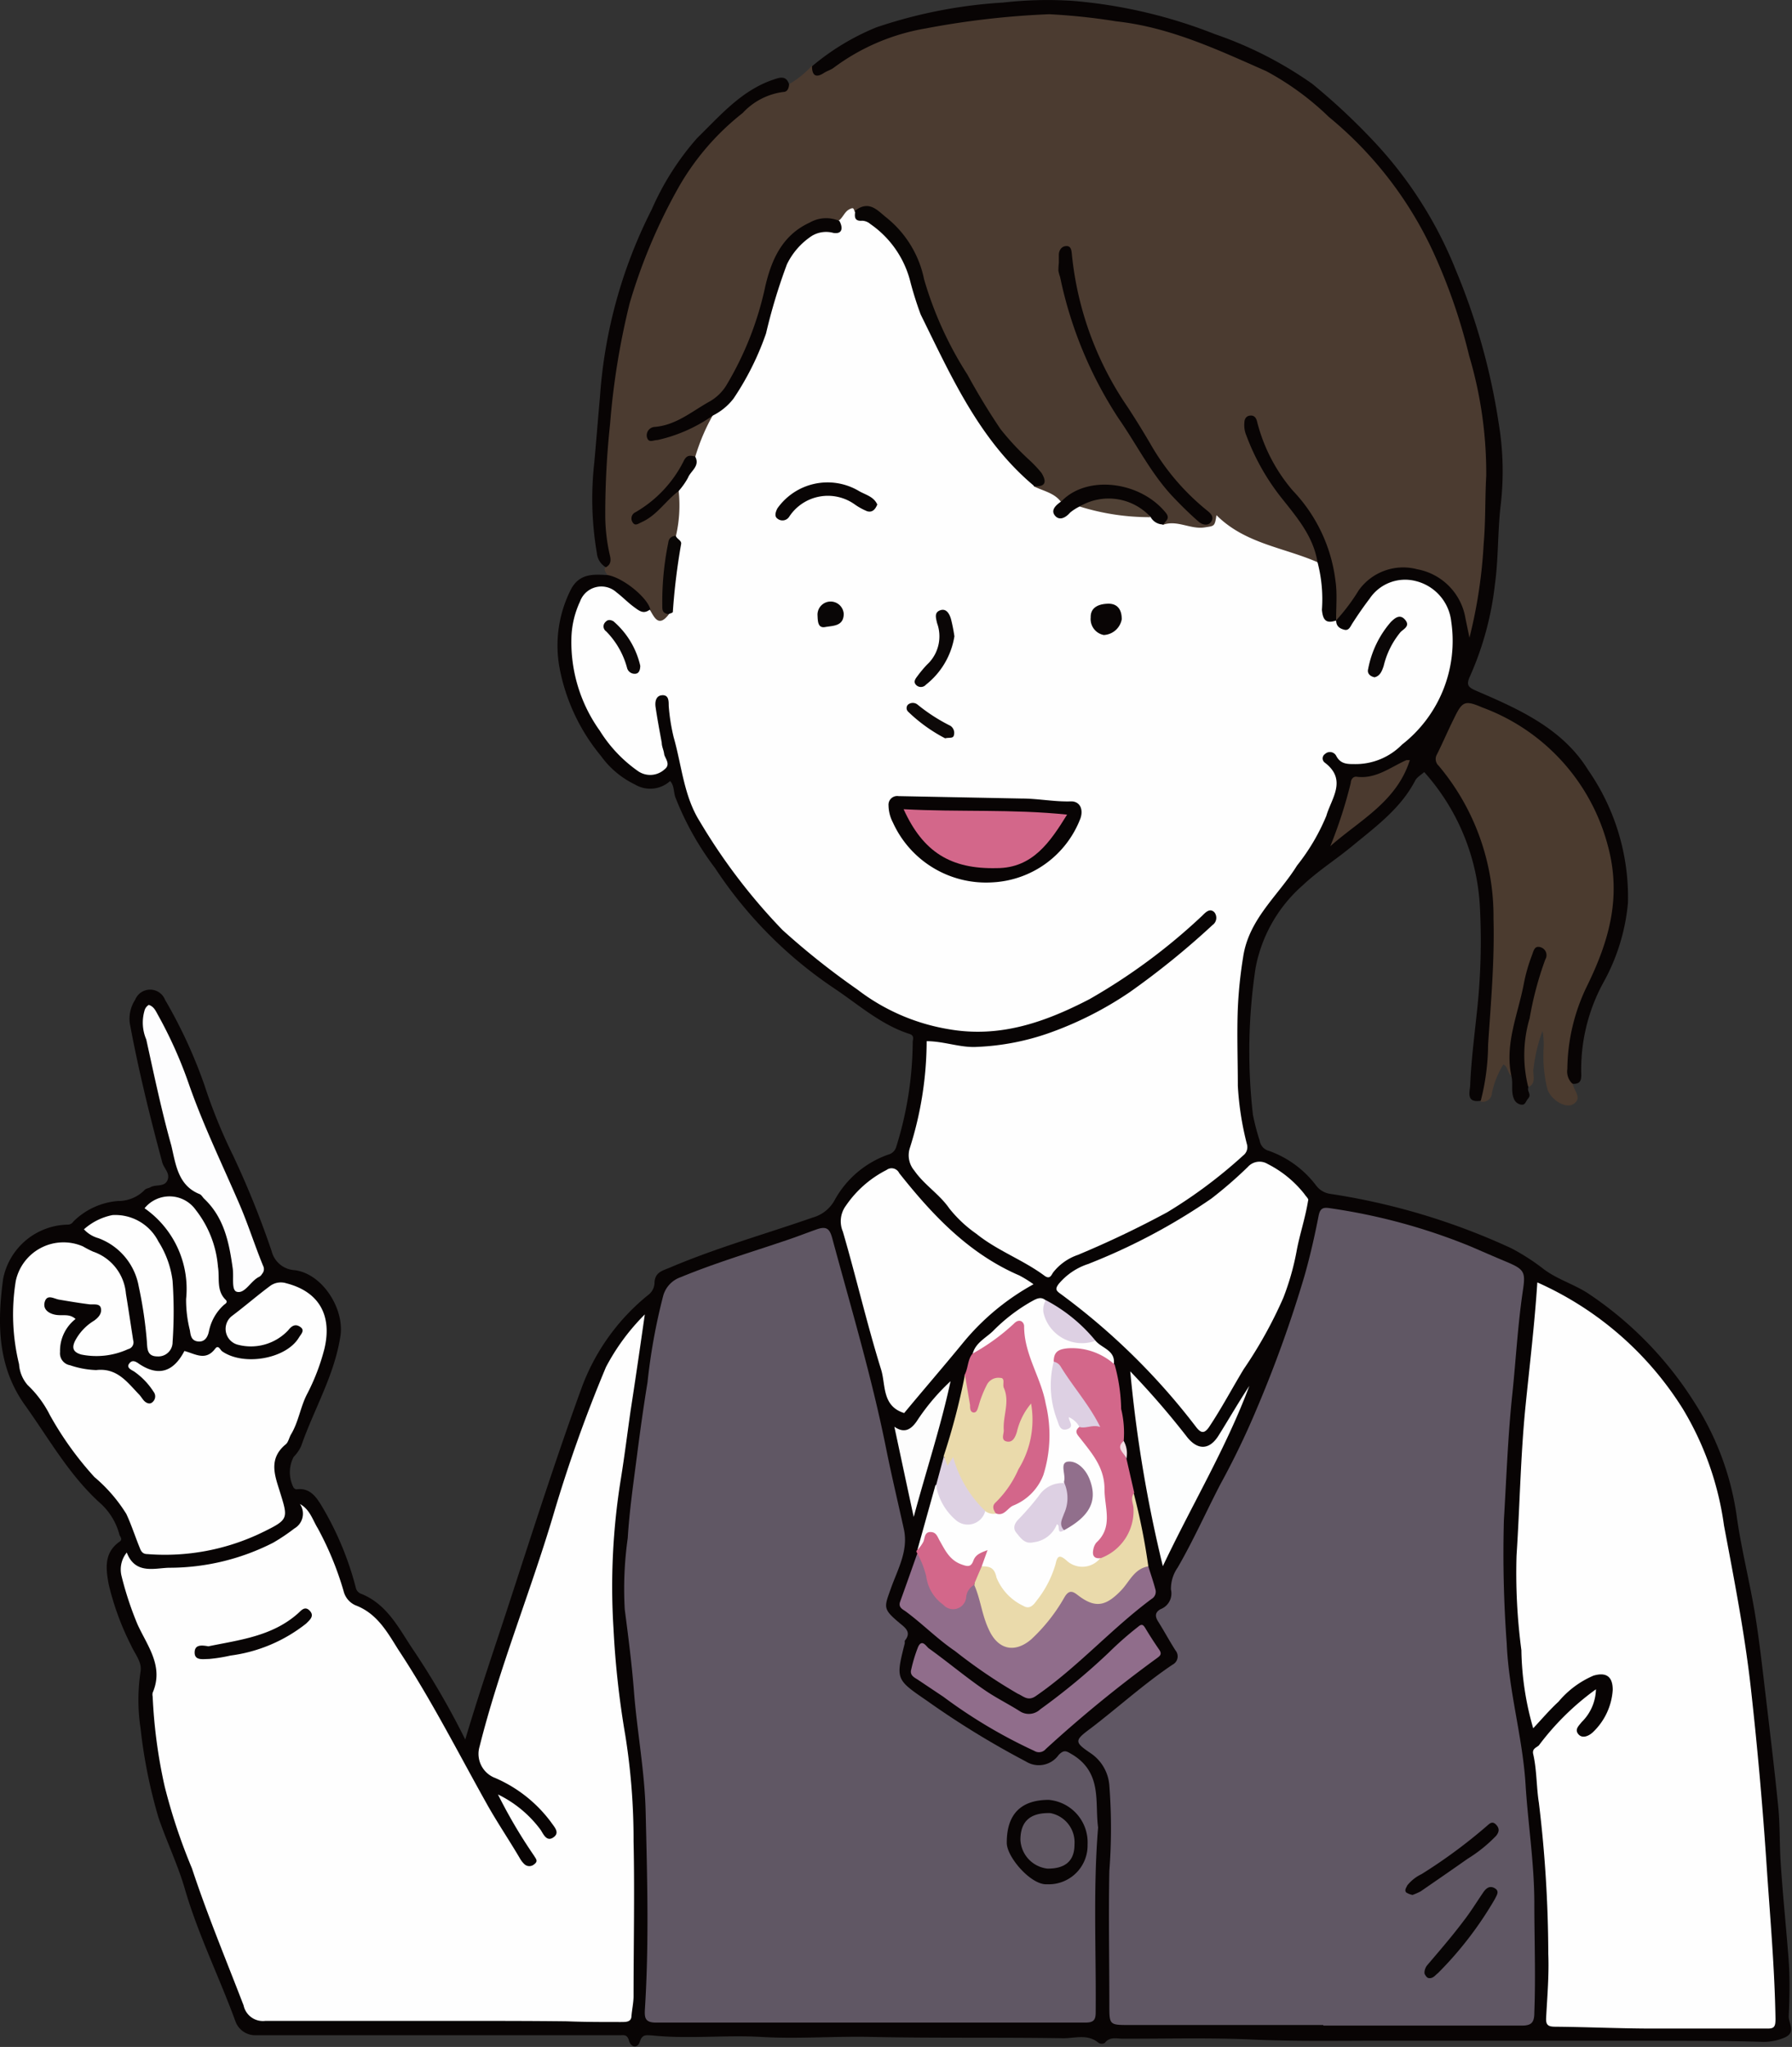 <svg xmlns="http://www.w3.org/2000/svg" width="125.95" height="143.83" viewBox="0 0 125.95 143.83">
  <rect x="0" y="0" width="125.95" height="143.83" fill="#333333" stroke="none"/>
  <defs>
    <style>
      .cls-1 {
        fill: #4b3b30;
      }

      .cls-2 {
        fill: #080404;
      }

      .cls-3 {
        fill: #4b3b2f;
      }

      .cls-4 {
        fill: #fefefe;
      }

      .cls-5 {
        fill: #080504;
      }

      .cls-6 {
        fill: #090605;
      }

      .cls-7 {
        fill: #605764;
      }

      .cls-8 {
        fill: #906d8b;
      }

      .cls-9 {
        fill: #fdfdfe;
      }

      .cls-10 {
        fill: #fdfefe;
      }

      .cls-11 {
        fill: #eadaab;
      }

      .cls-12 {
        fill: #d3678a;
      }

      .cls-13 {
        fill: #d3668a;
      }

      .cls-14 {
        fill: #fdfdfd;
      }

      .cls-15 {
        fill: #4b3a2f;
      }

      .cls-16 {
        fill: #ddd1e3;
      }

      .cls-17 {
        fill: #ddd0e3;
      }

      .cls-18 {
        fill: #f2dce2;
      }

      .cls-19 {
        fill: #090505;
      }

      .cls-20 {
        fill: #0a0606;
      }

      .cls-21 {
        fill: #0b0707;
      }

      .cls-22 {
        fill: #504135;
      }

      .cls-23 {
        fill: #0d0908;
      }

      .cls-24 {
        fill: #090606;
      }

      .cls-25 {
        fill: #080505;
      }

      .cls-26 {
        fill: #916f8c;
      }

      .cls-27 {
        fill: #605763;
      }
    </style>
  </defs>
  <g id="レイヤー_2" data-name="レイヤー 2">
    <g id="レイヤー_1-2" data-name="レイヤー 1">
      <g>
        <path class="cls-1" d="M55.46,5.91a6.52,6.52,0,0,0,1.61-1.3c.52.43,1,.13,1.42-.15A15.62,15.62,0,0,1,63,2.17a67,67,0,0,1,7.6-1.3,27.18,27.18,0,0,1,10.21.8C86.23,3.06,91.2,5.34,95.24,9.49a30.66,30.66,0,0,1,6.47,9.83,46.6,46.6,0,0,1,2.88,10.91,33.27,33.27,0,0,1,0,6.62A46.58,46.58,0,0,1,104,43a7.77,7.77,0,0,1-.35,1.34c-.07.19-.11.47-.35.48s-.31-.33-.38-.55a7.33,7.33,0,0,1-.19-.81,4,4,0,0,0-3.17-3.22,3.71,3.71,0,0,0-3.89,1.49c-.53.6-.77,1.41-1.47,1.86a.26.26,0,0,1-.27,0,4.22,4.22,0,0,1-.26-1.89,9.17,9.17,0,0,0-2.32-6.22,21.66,21.66,0,0,1-3.38-5.9A1.45,1.45,0,0,0,88,31a17.71,17.71,0,0,0,3.07,4.88,8.81,8.81,0,0,1,1.51,2.62,1.08,1.08,0,0,1,0,1.06.7.7,0,0,1-.53,0c-2.1-.82-4.41-1.11-6.19-2.67-.1-.09-.16-.26-.32,0-.57.76-1.4.56-2.12.41-.56-.11-1.13-.18-1.69-.28-.23-1.47-1.38-2.05-2.57-2.38a4.46,4.46,0,0,0-4.26.63.55.55,0,0,1-.34.11c-.66-.36-1.45-.49-1.92-1.16a.61.61,0,0,0,.08-1c-.09-.09-.16-.19-.25-.27-2.28-1.93-3.66-4.5-5.12-7a24.27,24.27,0,0,1-2.81-6.38,7.35,7.35,0,0,0-2.43-3.94,2,2,0,0,0-2-.65c-.61,0-.79.7-1.35.77a3.89,3.89,0,0,0-4.09,2.46,20.34,20.34,0,0,0-1.24,3.95,14.54,14.54,0,0,1-2.34,5.17,8.73,8.73,0,0,1-4.5,2.87c-.3.11-.7,0-.84.53A5.19,5.19,0,0,0,48.05,30c.69-.3,1.27-.87,2.08-.89a.44.44,0,0,1,0,.5c-.51.78-.67,1.73-1.22,2.48a1.51,1.51,0,0,0-.8.57A9.83,9.83,0,0,1,45,36.07a.29.29,0,0,0-.13.39,2.5,2.5,0,0,0,1.28-.75c.36-.33.67-.72,1.06-1,.23-.17.5-.44.73,0a5.1,5.1,0,0,1-.19,2.87A3,3,0,0,0,47,39.52a7.8,7.8,0,0,0,0,3.69c-.54.76-.91.7-1.49-.24-.36-1-1.29-1.49-2.07-2.09-.23-.19-.57-.22-.75-.49s-.25-.33-.14-.55a50.4,50.4,0,0,1-.29-5.5c.15-3,.46-6,.87-9a33.54,33.54,0,0,1,5.26-13.82,17.64,17.64,0,0,1,4.92-4.78C54,6.33,54.8,6.3,55.46,5.91Z"/>
        <path class="cls-2" d="M93.91,43.59a13.57,13.57,0,0,0,1.58-2.1A3.84,3.84,0,0,1,99.61,40,4.21,4.21,0,0,1,103,43.45c.08.4.17.81.28,1.36a34.46,34.46,0,0,0,1-6.61c.14-1.59.09-3.18.18-4.77A29,29,0,0,0,103.26,25a40.23,40.23,0,0,0-2.47-7.17A26.79,26.79,0,0,0,93.4,8.22,19.72,19.72,0,0,0,89,5c-3.4-1.5-6.77-3.09-10.54-3.5A43.24,43.24,0,0,0,73.74,1a59,59,0,0,0-8.69,1,15,15,0,0,0-6.48,2.78c-.2.14-.45.21-.65.34-.57.37-.84.2-.85-.46A16.91,16.91,0,0,1,61.6,1.92,34.08,34.08,0,0,1,70.5.18,27.59,27.59,0,0,1,75.39.06a35,35,0,0,1,10,2.34,27.1,27.1,0,0,1,6.84,3.49,44.88,44.88,0,0,1,4.65,4.39A28.76,28.76,0,0,1,102.33,19a45.4,45.4,0,0,1,3,10.71,20.48,20.48,0,0,1,.13,5.91c-.2,1.8-.14,3.63-.39,5.44a21.83,21.83,0,0,1-1.73,6.41c-.33.69-.15.83.51,1.11,3,1.29,6,2.65,7.78,5.54a15.64,15.64,0,0,1,2.79,9.32,14.13,14.13,0,0,1-1.75,5.64,12.73,12.73,0,0,0-1.53,6.46c0,.45-.14.62-.56.62-.69-.11-.62-.68-.62-1.13A11.85,11.85,0,0,1,111,69.78c.56-1.12,1-2.3,1.48-3.46,1.15-2.71.76-5.35-.17-8A13.81,13.81,0,0,0,109,52.89a13.37,13.37,0,0,0-3.1-2,10.16,10.16,0,0,0-2.14-1.06c-.62-.17-1.09-.07-1.33.59a.65.65,0,0,1-.09.16,3.55,3.55,0,0,0,.17,4.81,14.33,14.33,0,0,1,2.68,8.84,87.31,87.31,0,0,1-.7,12.2c0,.35,0,.77-.45.92-1,.14-.74-.6-.71-1.08.07-1.72.29-3.42.47-5.13a45.65,45.65,0,0,0,.22-7.3,15.39,15.39,0,0,0-3.92-9.59c-.22.2-.5.35-.63.59-1,1.93-2.7,3.19-4.32,4.52-1.19,1-2.48,1.8-3.58,2.84A10.24,10.24,0,0,0,88.25,68a39.18,39.18,0,0,0-.19,10.32,15.58,15.58,0,0,0,.48,1.84.86.86,0,0,0,.63.7,7.18,7.18,0,0,1,3.34,2.45,1.5,1.5,0,0,0,.93.57,47,47,0,0,1,12.78,3.83,15.09,15.09,0,0,1,2.32,1.5c.93.68,2,1,3,1.62a25.59,25.59,0,0,1,7.55,7.71,19.91,19.91,0,0,1,3,8.19c.33,2.24.89,4.44,1.26,6.67.31,1.91.52,3.83.75,5.75.31,2.63.63,5.25.89,7.88.12,1.31.08,2.62.17,3.94.15,2.28.39,4.55.56,6.82.09,1.29.06,2.6,0,3.9,0,.49.54,1.14-.31,1.49a3.74,3.74,0,0,1-1.64.29c-3-.09-6-.07-8.92-.08-5.89,0-11.78,0-17.66,0-3.06,0-6.11.06-9.17-.08s-6.07-.05-9.11-.06c-.43,0-.91-.16-1.26.3a.44.44,0,0,1-.43,0c-.77-.66-1.68-.32-2.51-.33-4.45-.07-8.9,0-13.34-.09-2.61-.07-5.23.15-7.83,0s-5.16.16-7.73-.11c-.33,0-.66-.12-.83.42s-.64.42-.77-.05-.39-.38-.67-.38l-16.93,0c-2.9,0-5.79,0-8.68,0a1.48,1.48,0,0,1-1.39-1c-1.14-3.11-2.62-6.09-3.55-9.29-.49-1.69-1.27-3.3-1.85-5a35.9,35.9,0,0,1-1.26-6.27,13.34,13.34,0,0,1,0-4c.11-.67-.4-1.23-.66-1.82a19.29,19.29,0,0,1-1.58-4.3c-.21-1.14-.33-2.23.76-3,.23-.16.07-.31,0-.47a4.51,4.51,0,0,0-1.27-2.16c-2.25-2-3.67-4.59-5.4-7C-.18,96-.2,93,.22,89.86a4.72,4.72,0,0,1,4.57-3.81.46.46,0,0,0,.36-.21,5,5,0,0,1,3.14-1.45,2.58,2.58,0,0,0,1.87-.77c.09-.11.27-.12.4-.19.39-.23,1,0,1.21-.5s-.26-.83-.37-1.27c-.87-3.23-1.67-6.48-2.28-9.77a2.45,2.45,0,0,1,.38-1.64,1.13,1.13,0,0,1,2.1,0,34.35,34.35,0,0,1,2.77,6,37.55,37.55,0,0,0,2,4.92,63.27,63.27,0,0,1,2.72,6.74,1.77,1.77,0,0,0,1.62,1.34c1.93.24,3.5,2.68,3.22,4.61-.42,2.78-1.87,5.17-2.77,7.77a2.77,2.77,0,0,1-.52.74,2.34,2.34,0,0,0,0,2.17c.05.05.14.12.2.11,1-.14,1.45.63,1.86,1.32A21.77,21.77,0,0,1,25,111.53a.58.58,0,0,0,.36.45c1.89.75,2.69,2.49,3.72,4a55.78,55.78,0,0,1,3.62,6.25c1-3.37,2.11-6.57,3.16-9.8,1.63-5,3.21-9.94,5-14.86A15.06,15.06,0,0,1,45.55,91,1.11,1.11,0,0,0,46,90.2c0-.82.57-.91,1.13-1.15,3.25-1.38,6.64-2.33,10-3.5a2.53,2.53,0,0,0,1.51-1.18,6.91,6.91,0,0,1,3.79-3.24.78.78,0,0,0,.56-.54,25.14,25.14,0,0,0,1.16-7.35c0-.2.15-.47-.23-.59-2-.64-3.58-2.06-5.3-3.21A30,30,0,0,1,50.26,61a20.63,20.63,0,0,1-2.8-5c-.12-.37-.07-.8-.36-1.12a2.09,2.09,0,0,1-2.48.24,6.33,6.33,0,0,1-2.38-2,13.68,13.68,0,0,1-2.92-6.23,8.7,8.7,0,0,1,.81-5.48c.6-1.13,1.58-1.06,2.59-1,1.12.2,2.83,1.62,3,2.45-.44.56-.87.25-1.27,0s-.79-.69-1.23-1a1.35,1.35,0,0,0-2.18.61A8.14,8.14,0,0,0,41.14,49a12.12,12.12,0,0,0,2.8,4.17,6,6,0,0,0,.79.64,1.32,1.32,0,0,0,1.55.15c.51-.35.2-.85.11-1.27-.19-.8-.35-1.62-.49-2.44a3.39,3.39,0,0,1-.06-.64c0-.43.17-.8.66-.85s.65.34.71.76c.22,1.74.71,3.43,1.09,5.13a12.68,12.68,0,0,0,1.81,4.1,32.44,32.44,0,0,0,7.66,8.75,29.5,29.5,0,0,0,5,3.41,13,13,0,0,0,10.53.52,25.42,25.42,0,0,0,7.89-4.64c1-.88,2.2-1.57,3.14-2.55.29-.31.75-.6,1.13-.2s.17.86-.17,1.23a41.42,41.42,0,0,1-3.91,3.21,25.9,25.9,0,0,1-8,4.43,12.07,12.07,0,0,1-6.78.65,4.41,4.41,0,0,0-.73-.09c-.44,0-.59.17-.61.59a25.75,25.75,0,0,1-1.12,6.52,2,2,0,0,0,.74,2.14c1.59,1.51,2.85,3.37,4.8,4.53,1.14.67,2.34,1.21,3.45,1.93A.65.65,0,0,0,74,89a4.31,4.31,0,0,1,1.62-1c1.57-.61,3-1.43,4.59-2.12a26.33,26.33,0,0,0,6.63-4.6,1.3,1.3,0,0,0,.33-1.42,33.51,33.51,0,0,1-.11-11.9,10,10,0,0,1,2.36-5.1c1.75-2.09,3.49-4.28,4.14-7.07.14-.61.23-1.14-.32-1.59a1,1,0,0,1-.26-.37c-.15-.32-.24-.66.08-.92a.65.65,0,0,1,.86,0c1.29,1.08,2.53.6,3.72-.15a9.39,9.39,0,0,0,4.25-7.4,3.68,3.68,0,0,0-1.74-3.89,2.66,2.66,0,0,0-3.5.58,16.88,16.88,0,0,0-1.46,2,.74.74,0,0,1-1,.36C93.93,44.23,93.68,44,93.91,43.59Z"/>
        <path class="cls-3" d="M104.06,77.4a16.13,16.13,0,0,0,.53-4c.2-3,.46-5.91.38-8.88a16.44,16.44,0,0,0-3.85-10.71A.64.64,0,0,1,101,53c.41-.82.77-1.67,1.18-2.49.59-1.22.75-1.34,2-.8A14.19,14.19,0,0,1,113,59.4c1,3.65.07,6.77-1.46,9.89a13.6,13.6,0,0,0-1.38,5.82,1.18,1.18,0,0,0,.39,1.07c.07.48.71,1,0,1.42-.55.3-1.54-.33-1.79-1.06a9.6,9.6,0,0,1-.26-3,6,6,0,0,0-.08-1.11,11.15,11.15,0,0,0-.64,2.68c-.07.42.22.94-.3,1.25-.44-.16-.45-.55-.47-.91a13,13,0,0,1,.42-4.56c.36-1.12.44-2.3.87-3.39a.48.48,0,0,0-.06-.52c-.39.21-.43.61-.51.95-.37,1.61-.84,3.2-1.15,4.83a6.26,6.26,0,0,0-.1,2.2.61.61,0,0,1-.18.67c-.36-.16-.27-.67-.64-.83a6.29,6.29,0,0,0-.8,2A.64.64,0,0,1,104.06,77.4Z"/>
        <path class="cls-2" d="M55.46,5.91c0,.25-.11.55-.39.55A4.71,4.71,0,0,0,52.2,7.94a17.92,17.92,0,0,0-4.65,5.48,38.89,38.89,0,0,0-3.3,7.91,52.41,52.41,0,0,0-1.37,8.45,59.33,59.33,0,0,0-.34,6.39A12.61,12.61,0,0,0,42.86,39c.09.35.09.67-.28.86a1.29,1.29,0,0,1-.63-1,22.59,22.59,0,0,1-.18-6.36c.14-1.54.26-3.09.4-4.63a34.18,34.18,0,0,1,3.64-13.16A19.2,19.2,0,0,1,49,9.7c1.63-1.59,3.13-3.37,5.4-4.12C54.84,5.43,55.25,5.31,55.46,5.91Z"/>
        <path class="cls-2" d="M106.24,75.66c-.51-2.28.45-4.37.86-6.53a11.9,11.9,0,0,1,.57-2c.12-.3.17-.73.64-.56a.58.58,0,0,1,.3.85,23.5,23.5,0,0,0-1.1,4.13,9.11,9.11,0,0,0-.09,4.86c-.11.26.23.48,0,.76s-.21.48-.5.45a.66.66,0,0,1-.52-.42C106.19,76.68,106.35,76.16,106.24,75.66Z"/>
        <path class="cls-4" d="M93.91,43.59c0,.42.26.58.58.66s.42-.23.57-.46c.38-.59.78-1.17,1.2-1.72a3,3,0,0,1,3.21-1.25A3.3,3.3,0,0,1,102,43.68a9.24,9.24,0,0,1-3.46,8.64,4.57,4.57,0,0,1-3.33,1.37c-.53,0-1,0-1.3-.59a.5.5,0,0,0-.78-.12.37.37,0,0,0,0,.62c1.57,1.21.44,2.51.09,3.73a14.51,14.51,0,0,1-2.06,3.49c-1.31,2.11-3.4,3.75-3.79,6.45A31,31,0,0,0,87,70.85c-.07,1.81,0,3.63,0,5.44a21.06,21.06,0,0,0,.64,4.11.73.73,0,0,1-.25.78,34.1,34.1,0,0,1-5.35,4,69.47,69.47,0,0,1-6.29,3,3.74,3.74,0,0,0-1.73,1.23c-.12.17-.22.52-.61.23-1.51-1.12-3.3-1.75-4.78-2.94a9,9,0,0,1-1.91-1.79c-.69-1-1.76-1.65-2.46-2.66a1.66,1.66,0,0,1-.31-1.59,25,25,0,0,0,1.18-7.5c1.23,0,2.39.48,3.57.4a17.38,17.38,0,0,0,5.11-1,24.82,24.82,0,0,0,5.6-2.85A56.32,56.32,0,0,0,85.22,65a.62.62,0,0,0,.13-.9c-.32-.31-.61,0-.86.25a41.62,41.62,0,0,1-7.92,5.86c-3.09,1.6-6.26,2.74-9.88,2.11a14.39,14.39,0,0,1-6.43-2.79A52.77,52.77,0,0,1,55,65.35a41.28,41.28,0,0,1-5.81-7.62c-1.13-1.79-1.27-3.93-1.84-5.92A13.55,13.55,0,0,1,47,49.59c0-.34,0-.76-.45-.74s-.53.46-.47.85c.12.83.28,1.66.43,2.49,0,.27.14.52.17.79s.49.71.05,1.06a1.5,1.5,0,0,1-1.92.12,9.74,9.74,0,0,1-2.65-2.81,10.69,10.69,0,0,1-2-6.46,6.45,6.45,0,0,1,.61-2.63,1.59,1.59,0,0,1,2.57-.63c.41.31.77.69,1.19,1s.69.54,1.14.21c.33.56.62,1.25,1.32.35.18-1.43.22-2.86.52-4.27.1-.43-.08-.85,0-1.27a9.47,9.47,0,0,0,.19-3.14c.18-.91,1-1.53,1.17-2.43a14.16,14.16,0,0,1,1.24-2.92c.48-.81,1.36-1.28,1.81-2.16A21.39,21.39,0,0,0,54,22a16.12,16.12,0,0,1,1-3.34,5.74,5.74,0,0,1,1.7-2.14A1.72,1.72,0,0,1,58,16.07a.73.73,0,0,0,.91-.54c.34-.21.43-.66.82-.84.19-.09.26-.09.31.1s.29.4.54.49c2,.7,2.75,2.41,3.47,4.17.38.94.5,2,.91,2.89.82,1.89,2,3.6,2.92,5.42a44.7,44.7,0,0,0,2.49,3.87,6.36,6.36,0,0,0,1.29,1.3c.41.34.93.62,1,1.24.65.33,1.42.45,1.9,1.08,0,.26-.4.52-.11.74s.5-.11.73-.25a1.36,1.36,0,0,1,.85-.26,34.71,34.71,0,0,0,4.63.69,2.75,2.75,0,0,1,1.07.71c1-.37,1.93.33,2.93.18.7-.11.71-.05.84-.86,2,2,4.71,2.26,7.09,3.3.64.62.48,1.45.55,2.22s-.2,1.51.72,1.88Z"/>
        <path class="cls-5" d="M72.71,34.17c-3.87-3.22-5.85-7.72-8-12.07a24.47,24.47,0,0,1-.77-2.47,7,7,0,0,0-2.77-3.89.93.93,0,0,0-.57-.23c-.59.05-.54-.33-.48-.72,1-.76,1.6.05,2.22.53a7.46,7.46,0,0,1,2.61,4.31A25.6,25.6,0,0,0,68,26.33q1.09,2,2.32,3.82a18.52,18.52,0,0,0,2,2.15,8.58,8.58,0,0,1,.88.93C73.52,33.75,73.59,34.22,72.71,34.17Z"/>
        <path class="cls-2" d="M74.42,18.47c0-.18,0-.37,0-.55,0-.34.2-.63.54-.63s.35.34.38.62a23,23,0,0,0,3.92,10.7c.55.84,1.08,1.7,1.59,2.57a16.53,16.53,0,0,0,4,4.7c.25.2.5.45.28.78s-.64.21-.88,0c-.62-.54-1.21-1.12-1.78-1.72-1.57-1.65-2.57-3.7-3.86-5.55a28.81,28.81,0,0,1-4.1-9.92,3.17,3.17,0,0,1-.12-.44A5,5,0,0,1,74.42,18.47Z"/>
        <path class="cls-2" d="M59,15.53c.26.48.21.93-.41.84a1.94,1.94,0,0,0-1.52.2,5,5,0,0,0-1.76,2,39.92,39.92,0,0,0-1.47,4.86A19.74,19.74,0,0,1,51.56,28a4.17,4.17,0,0,1-1.46,1.2,10.81,10.81,0,0,1-3.89,1.72c-.3,0-.62.24-.74-.2A.59.59,0,0,1,46,30c1.52-.12,2.62-1.09,3.86-1.78a3.28,3.28,0,0,0,1.17-1.11,22.7,22.7,0,0,0,2.76-7c.44-1.88,1.2-3.59,3.12-4.47A2.31,2.31,0,0,1,59,15.53Z"/>
        <path class="cls-2" d="M93.91,43.6c-.69.23-.93,0-1-.75a10.21,10.21,0,0,0-.31-3.35c-.3-1.83-1.45-3.15-2.55-4.54a16,16,0,0,1-2.45-4.36,1.83,1.83,0,0,1-.14-.89c0-.27.13-.49.42-.51s.42.18.48.45a11.9,11.9,0,0,0,2.5,4.82,11.11,11.11,0,0,1,3,6.32C94,41.72,93.9,42.66,93.91,43.6Z"/>
        <path class="cls-2" d="M75.88,35.59a3.33,3.33,0,0,0-.67.43c-.32.37-.76.59-1.07.2s.09-.74.47-1c1.78-1.86,5.5-1.42,7.31.79.36.43,0,.58-.14.84a1,1,0,0,1-.92-.54A5.4,5.4,0,0,0,75.88,35.59Z"/>
        <path class="cls-2" d="M48.86,32.08c.36.67-.31,1-.5,1.48a5,5,0,0,1-.67.95c-.9.67-1.5,1.68-2.57,2.17-.27.12-.49.32-.67,0a.48.48,0,0,1,.22-.69,8.6,8.6,0,0,0,3.38-3.59C48.27,31.94,48.52,32,48.86,32.08Z"/>
        <path class="cls-6" d="M47.5,37.65c.07.24.43.32.37.59A45.37,45.37,0,0,0,47.29,43c0,.06-.2.1-.3.16-.29-.06-.45-.14-.44-.53a20.67,20.67,0,0,1,.42-4.5C47,37.85,47.17,37.67,47.5,37.65Z"/>
        <path class="cls-7" d="M93,142.29c-4.54,0-9.08,0-13.62,0-1.42,0-1.41,0-1.41-1.44,0-3.13-.06-6.26,0-9.39a39.29,39.29,0,0,0,0-6,3,3,0,0,0-1.33-2.28c-1.14-.77-1.12-.89,0-1.72,1.94-1.48,3.75-3.13,5.77-4.49a.65.65,0,0,0,.21-1c-.41-.64-.77-1.31-1.2-2-.25-.38-.26-.67.15-.9a1.18,1.18,0,0,0,.73-1.38,2.6,2.6,0,0,1,.47-1.54c1.1-1.9,2-3.92,3-5.85a56.23,56.23,0,0,0,2.58-5.36,86.69,86.69,0,0,0,3.33-9.27c.4-1.4.72-2.82,1-4.25.11-.54.33-.6.82-.52a41.71,41.71,0,0,1,9.83,2.67c.84.36,1.68.73,2.52,1.08,1.29.54,1.38.72,1.19,2-.36,2.4-.49,4.83-.74,7.24-.32,3-.42,5.95-.6,8.93a86.39,86.39,0,0,0,.2,8.67c.14,3.34,1.11,6.55,1.32,9.85.17,2.77.61,5.51.62,8.31,0,2.58.1,5.17,0,7.76,0,.71-.2.93-.92.92-4.64,0-9.27,0-13.9,0Z"/>
        <path class="cls-7" d="M77.18,128.41c-.36,4.38-.13,8.7-.17,13,0,.56-.18.71-.74.71q-15.09,0-30.16,0c-.8,0-.82-.36-.78-1,.29-4.59.16-9.18.05-13.77-.06-2.86-.6-5.64-.82-8.47-.15-1.94-.4-3.87-.65-5.8a25.52,25.52,0,0,1,.21-5c.12-1.94.4-3.87.65-5.8.22-1.72.46-3.44.74-5.15a41.77,41.77,0,0,1,1.1-6.07,1.93,1.93,0,0,1,1.24-1.32c2.42-1,4.94-1.75,7.42-2.59.72-.24,1.43-.52,2.14-.77s.91,0,1.08.61c1.32,4.89,2.78,9.76,3.78,14.74.38,1.9.83,3.78,1.25,5.68.35,1.53-.42,2.84-.9,4.19s-.59,1.44.6,2.44c.4.33.87.65.37,1.25,0,0,0,.12,0,.18-.63,2.51-.64,2.53,1.51,4a60.94,60.94,0,0,0,7,4.3,1.71,1.71,0,0,0,2.31-.46c.41-.42.58-.24,1,0C77.49,124.61,76.94,126.66,77.18,128.41Z"/>
        <path class="cls-4" d="M8.91,109.09c.6,1.58,2,1.08,3,1.07a16.06,16.06,0,0,0,7.29-1.76,13.54,13.54,0,0,0,1.49-1,1.2,1.2,0,0,0,.39-1.72c.71.39.89,1.12,1.25,1.7a22.12,22.12,0,0,1,1.82,4.42,1.47,1.47,0,0,0,.84,1c1.51.57,2.23,1.88,3,3.11,2.31,3.49,4.2,7.23,6.24,10.87.73,1.3,1.56,2.52,2.31,3.8a1.7,1.7,0,0,0,.33.42.51.51,0,0,0,.67,0c.32-.23.11-.4,0-.6A35.49,35.49,0,0,1,35,126.09a8.15,8.15,0,0,1,3,2.49c.18.27.41.86.89.53s.09-.71-.16-1.07a9.62,9.62,0,0,0-3.93-3.11,1.81,1.81,0,0,1-1.09-2.22c1.38-5.5,3.54-10.76,5.16-16.19a100,100,0,0,1,3.72-10.46,15.21,15.21,0,0,1,2.73-3.7c-.34,2.38-.66,4.58-1,6.77-.23,1.61-.43,3.22-.69,4.83a47.28,47.28,0,0,0-.51,10.49,63.08,63.08,0,0,0,.83,7.49,46.48,46.48,0,0,1,.58,7.45c.08,3.61,0,7.24,0,10.86,0,.48-.12,1-.15,1.44s-.49.38-.75.39c-1.27,0-2.53,0-3.79-.05C37.23,142,34.6,142,32,142c-4.44,0-8.89,0-13.34,0a1.39,1.39,0,0,1-1.54-1.09c-1.23-3.2-2.55-6.36-3.63-9.63a40.24,40.24,0,0,1-1.92-5.77,36.13,36.13,0,0,1-.84-6.3.61.61,0,0,1,0-.27c.8-1.85-.37-3.28-1.06-4.79a23.21,23.21,0,0,1-1.13-3.42A1.89,1.89,0,0,1,8.91,109.09Z"/>
        <path class="cls-4" d="M112.17,118.7a3.33,3.33,0,0,1-1,2.3c-.21.27-.51.52-.24.85s.71.15,1-.11a4.49,4.49,0,0,0,1.42-3c0-.94-.46-1.26-1.35-1a6.57,6.57,0,0,0-2.46,1.83c-.62.57-1.17,1.22-1.78,1.87a20.75,20.75,0,0,1-.83-5.49,41,41,0,0,1-.34-6.65c.23-3.49.28-7,.63-10.49.29-2.88.64-5.76.83-8.7A23.15,23.15,0,0,1,118.28,99a21.5,21.5,0,0,1,2.89,8.19c.72,3.83,1.47,7.65,1.9,11.54q.68,6.12,1.09,12.26c.24,3.62.57,7.23.63,10.86,0,.55-.08.7-.59.69-2.67,0-5.34,0-8,0-2.3,0-4.59-.11-6.88-.13-.52,0-.68-.12-.65-.64.08-1.5.21-3,.15-4.49a89.51,89.51,0,0,0-.66-10.6c-.18-1.13-.14-2.3-.4-3.43-.09-.39.25-.46.4-.61A18.56,18.56,0,0,1,112.17,118.7Z"/>
        <path class="cls-4" d="M5.31,92.68A2.84,2.84,0,0,0,4.22,95a.85.85,0,0,0,.7.93,6.4,6.4,0,0,0,1.84.34c1.47-.17,2.18.85,3,1.7.13.13.22.29.34.43s.41.34.63.11a.52.52,0,0,0,.06-.72,5,5,0,0,0-1.38-1.43c-.19-.11-.53-.26-.34-.53s.4-.22.7,0c1.36.91,2.42.58,3.19-.9.75.19,1.49.74,2.17-.17.22-.28.34.08.48.19C17.11,96,20.08,95.5,21,94c.14-.24.45-.51.12-.75s-.6-.12-.86.22a3.6,3.6,0,0,1-3.61,1,1.15,1.15,0,0,1-.35-2c.92-.69,1.79-1.45,2.71-2.13a1.27,1.27,0,0,1,1.11-.17c2.27.58,3.25,2.22,2.68,4.61A14.84,14.84,0,0,1,21.56,98c-.45.89-.58,1.91-1.1,2.78-.14.23-.19.56-.38.71-1.21,1-.78,2.15-.43,3.26.6,1.94.68,2-1.14,2.89a15.68,15.68,0,0,1-8.15,1.56c-.42,0-.48-.31-.59-.57-.3-.75-.55-1.52-.89-2.25a10.89,10.89,0,0,0-2.24-2.59A23.06,23.06,0,0,1,3.5,99.42a7.61,7.61,0,0,0-1.56-2.1,2.47,2.47,0,0,1-.6-1.46A14.74,14.74,0,0,1,1.11,90a3.43,3.43,0,0,1,4.72-2.42,7,7,0,0,0,.72.37,3.42,3.42,0,0,1,2.3,2.95c.18,1.09.34,2.18.51,3.27a.49.49,0,0,1-.36.63,5.35,5.35,0,0,1-3.28.38c-.57-.16-.68-.45-.46-.93a3.62,3.62,0,0,1,1.35-1.45c.34-.24.56-.53.48-.88s-.5-.24-.8-.27c-.72-.09-1.43-.21-2.14-.33-.35-.06-.83-.4-1,.14s.28.85.78.93S4.88,92.29,5.31,92.68Z"/>
        <path class="cls-4" d="M91.94,84.36c-.21,1.29-.6,2.4-.81,3.56a18.14,18.14,0,0,1-.94,3.29,30.74,30.74,0,0,1-2.78,5c-.81,1.34-1.54,2.72-2.39,4-.39.61-.65.47-1,0a46.92,46.92,0,0,0-9.54-9.34c-.27-.2-.31-.32-.08-.64a4.52,4.52,0,0,1,2.07-1.41,42.85,42.85,0,0,0,8.67-4.6A29.82,29.82,0,0,0,87.7,82a1.1,1.1,0,0,1,1.4-.21,7.74,7.74,0,0,1,2.58,2.11C91.8,84.09,92,84.24,91.94,84.36Z"/>
        <path class="cls-4" d="M63.55,99.29c-1.58-.49-1.29-2-1.62-3.05-1-3.22-1.75-6.48-2.69-9.7a1.85,1.85,0,0,1,.22-1.83,7.64,7.64,0,0,1,2.85-2.5.59.59,0,0,1,.89.22c2.34,2.95,4.89,5.66,8.44,7.19a8.25,8.25,0,0,1,1,.62,17,17,0,0,0-5,4.17C66.26,96.09,64.85,97.72,63.55,99.29Z"/>
        <path class="cls-4" d="M77,94.21c.45.54,1.43.67,1.28,1.67-.42.12-.7-.17-1-.37A3.22,3.22,0,0,0,75.12,95c-.44,0-.76.21-.83.69a6.57,6.57,0,0,0,.39,4.28c.37,0,.16-.59.57-.49a.86.86,0,0,1,.7.75,2,2,0,0,0,.76,1.5,3.79,3.79,0,0,1,1.09,2.63,2.59,2.59,0,0,0,.1.63c.29,1.21.46,2.39-.55,3.4a.73.73,0,0,0,.06,1.07c-.08.79-.33,1-1,.85s-1.27-.52-1.75-.37-.54,1-.84,1.54c-1.19,2-1.78,2.11-3.39.35-.51-.55-.62-1.42-1.43-1.7-.08-.22,0-.42,0-.66-.39.25-.53.88-1.09.78a2.31,2.31,0,0,1-1.38-.84,6.28,6.28,0,0,1-.38-.52c-.57-.86-.57-.85-1.21-.13a.48.48,0,0,1-.48.21l1.29-4.62c.43,0,.37.43.47.69a3.28,3.28,0,0,0,.36.84c.79,1.17,1.52,1.24,2.61.25.26-.09.53,0,.79,0a12.51,12.51,0,0,0,2.3-1.33.72.72,0,0,0,.26-.26,7.38,7.38,0,0,0,.89-4.66c-.37-2.1-1.42-4-1.68-6.09-.07-.55-.28-.63-.7-.25a17.34,17.34,0,0,1-1.69,1.27c-.29.21-.58.6-1,.32.21-.81,1-1.15,1.49-1.66a12.22,12.22,0,0,1,2.61-2c.32-.17.68-.43,1.06-.08.16.34,0,.74.18,1.07.41.82.89,1.53,2,1.54A5.18,5.18,0,0,1,77,94.21Z"/>
        <path class="cls-8" d="M80.71,110.06c.16.53.35,1.06.49,1.6a.58.58,0,0,1-.26.69c-2.84,2.11-5.2,4.8-8.13,6.82-.57.4-.89,0-1.28-.16a37.11,37.11,0,0,1-4.41-3c-1.24-.84-2.29-1.92-3.49-2.8-.19-.13-.5-.27-.37-.65.41-1.13.81-2.27,1.21-3.4.73.36.76,1.12.92,1.76a2.7,2.7,0,0,0,1,1.58c.61.49,1,.37,1.33-.36.16-.38.27-.76.76-.8.56.31.46.9.58,1.38a4.79,4.79,0,0,0,1.36,2.55c.65.58,1,.58,1.69,0a13.31,13.31,0,0,0,2.49-3c.44-.69.66-.72,1.31-.25a1.65,1.65,0,0,0,2.6-.25c.43-.48.92-.9,1.32-1.41C80.06,110,80.33,109.8,80.71,110.06Z"/>
        <path class="cls-8" d="M64.05,117.29a10.2,10.2,0,0,1,.48-1.57c.28-.6.59,0,.76.11,1.31.94,2.57,2,3.88,2.9.82.57,1.71,1,2.57,1.55a1.16,1.16,0,0,0,1.37-.17,46.45,46.45,0,0,0,4.83-4A23.7,23.7,0,0,1,80,114.3c.24-.21.35-.14.49.09.31.52.62,1,1,1.55.21.32,0,.44-.2.59a89.74,89.74,0,0,0-7.79,6.37.62.62,0,0,1-.8.13,35.79,35.79,0,0,1-6.39-3.8L64.47,118C64.2,117.84,63.93,117.68,64.05,117.29Z"/>
        <path class="cls-9" d="M10.46,70.61c.33.11.46.37.61.65a30.67,30.67,0,0,1,2.21,4.93c1,2.86,2.33,5.6,3.53,8.38.62,1.43,1.09,2.93,1.68,4.37a.5.5,0,0,1-.07.57.52.52,0,0,1-.19.2c-.61.28-1,1.21-1.58,1.06-.4-.1-.21-1-.29-1.62-.25-1.8-.59-3.57-2-4.91-.11-.1-.19-.27-.32-.33-1.55-.61-1.69-2.14-2-3.42-.69-2.46-1.22-5-1.76-7.45a3,3,0,0,1-.13-2A.66.66,0,0,1,10.46,70.61Z"/>
        <path class="cls-10" d="M81.73,110.05a94.49,94.49,0,0,1-2.29-13.69,57.81,57.81,0,0,1,3.92,4.52c.74,1,1.6,1.08,2.28,0s1.41-2.35,2.17-3.5C86.18,101.75,83.78,105.72,81.73,110.05Z"/>
        <path class="cls-11" d="M80.71,110.06c-1,.17-1.33,1.09-1.91,1.69-1.06,1.1-1.8,1.28-3,.37-.36-.28-.65-.48-1,.14a12.34,12.34,0,0,1-2.32,2.93c-1.17,1-2.36.73-3-.73-.47-1-.56-2.08-1-3.08,0-.53,0-1,.56-1.32.57,0,.86.13,1,.79a3.76,3.76,0,0,0,1.91,2c.44.27.74-.14.91-.38a7.41,7.41,0,0,0,1.33-2.57c.12-.56.26-.69.76-.26a1.62,1.62,0,0,0,2.38-.15,15.51,15.51,0,0,0,1.36-1.33,3.1,3.1,0,0,0,.68-2.38c-.06-.33-.19-.74.3-.91A44.91,44.91,0,0,1,80.71,110.06Z"/>
        <path class="cls-12" d="M79.72,104.89c-.27.33-.11.67-.06,1a3.54,3.54,0,0,1-2.28,3.59c-.45.07-.63-.15-.54-.58a1.07,1.07,0,0,1,.21-.5c1.21-1.11.58-2.45.58-3.76,0-1.51-.85-2.48-1.67-3.53-.22-.29-.51-.52-.09-.85.26-.26.61-.25,1-.32C76,98.48,75,97.1,74.06,95.68c0-.67.3-.88,1-.94a4.47,4.47,0,0,1,3.28,1.14A12.33,12.33,0,0,1,78.8,99a7.06,7.06,0,0,1,.18,2.24,2.43,2.43,0,0,0,.19,1.25Z"/>
        <path class="cls-13" d="M68.36,95.11A14.6,14.6,0,0,0,71.27,93c.39-.4.71-.1.71.19,0,2,1.19,3.59,1.52,5.46a9.31,9.31,0,0,1-.17,5,3.77,3.77,0,0,1-2.14,2.15c-.38.18-.62.75-1.17.55s-.34-.7-.08-1.06a13,13,0,0,0,2.13-4,5.38,5.38,0,0,0,.22-2,6,6,0,0,0-.64,1.49c-.19.42-.47.79-1,.66s-.35-.58-.37-.93c-.08-.86.33-1.7.08-2.56-.08-.24,0-.62-.36-.66s-.46.26-.6.5a6.21,6.21,0,0,0-.37.93c-.12.32-.25.7-.65.67s-.42-.44-.5-.77c-.17-.66,0-1.34-.09-2C68.06,96.13,68,95.52,68.36,95.11Z"/>
        <path class="cls-11" d="M67.82,96.6l.36,2.13c0,.21,0,.49.24.52s.3-.28.36-.46a7.63,7.63,0,0,1,.6-1.52.91.91,0,0,1,.93-.45c.36,0,.14.46.24.69.45,1-.08,2,0,3,0,.27-.22.69.21.78s.6-.32.71-.67a4.75,4.75,0,0,1,1-2,6.62,6.62,0,0,1-.89,4.62A7.37,7.37,0,0,1,70,105.55c-.31.27-.18.54,0,.81a1,1,0,0,1-.77-.19,4.44,4.44,0,0,1-2.07-2.84c-.07-.2.15-.64-.47-.34s-.14-.48-.37-.66A47.24,47.24,0,0,0,67.82,96.6Z"/>
        <path class="cls-4" d="M5.9,86.38a4.25,4.25,0,0,1,2-1,3.39,3.39,0,0,1,3.23,1.85,6.71,6.71,0,0,1,1,2.77,31,31,0,0,1,0,4.31,1,1,0,0,1-1.07,1c-.76,0-.7-.6-.74-1.08a29.39,29.39,0,0,0-.57-3.84A4.44,4.44,0,0,0,6.91,87,2.17,2.17,0,0,1,5.9,86.38Z"/>
        <path class="cls-4" d="M10.16,84.9a2.26,2.26,0,0,1,3.6.12,7.43,7.43,0,0,1,1.56,4c.13.77-.13,1.66.54,2.31.17.17,0,.27-.11.35a3.4,3.4,0,0,0-1.06,1.84c-.06.3-.22.79-.76.74s-.53-.52-.59-.81a8.71,8.71,0,0,1-.26-2.17A6.91,6.91,0,0,0,10.16,84.9Z"/>
        <path class="cls-14" d="M64.22,106.59c-.49-2.25-.91-4.24-1.36-6.34.7.49,1.15.2,1.55-.35a15.12,15.12,0,0,1,2.4-2.85C66.14,100.18,65.13,103.22,64.22,106.59Z"/>
        <path class="cls-12" d="M69,110.06c-.19.44-.38.88-.56,1.32a1.11,1.11,0,0,0-.53.8.92.92,0,0,1-1.61.58,2.9,2.9,0,0,1-1.2-2,6.62,6.62,0,0,0-.67-1.68.11.11,0,0,1,0-.13,2.39,2.39,0,0,0,.48-.64c.1-.29.08-.66.49-.66s.49.34.64.6c.39.68.7,1.38,1.55,1.68.43.16.66.18.82-.26s.5-.56,1-.75Z"/>
        <path class="cls-15" d="M93.5,59.46A32.1,32.1,0,0,0,94.94,55c0-.2.15-.46.42-.42,1.35.17,2.36-.67,3.49-1.17,0,0,.1,0,.24,0C98.16,56.35,95.55,57.64,93.5,59.46Z"/>
        <path class="cls-16" d="M66.34,102.33l.26.66.39-.61a8.24,8.24,0,0,0,2.26,3.79,1.27,1.27,0,0,1-2.07.64,4.15,4.15,0,0,1-1.39-2.44Z"/>
        <path class="cls-17" d="M77,94.21a2.78,2.78,0,0,1-3.63-1.85,1.25,1.25,0,0,1,.14-1A11.3,11.3,0,0,1,77,94.21Z"/>
        <path class="cls-18" d="M79.17,102.5c-.12-.4-.8-.73-.19-1.25A1.82,1.82,0,0,1,79.17,102.5Z"/>
        <path class="cls-2" d="M69.76,62a7.19,7.19,0,0,1-7-4.2,2.68,2.68,0,0,1-.31-1.21.61.61,0,0,1,.7-.65l8.67.17c1.15,0,2.3.24,3.47.2.6,0,.87.54.65,1.19A7,7,0,0,1,69.76,62Z"/>
        <path class="cls-19" d="M61.66,35.45c-.13.32-.34.59-.72.47a4.36,4.36,0,0,1-.87-.48,3.25,3.25,0,0,0-4.59.85.56.56,0,0,1-.84.15c-.22-.15-.14-.45,0-.72a4.32,4.32,0,0,1,5.76-1.2C60.87,34.78,61.41,34.9,61.66,35.45Z"/>
        <path class="cls-20" d="M67.08,44.71a5.42,5.42,0,0,1-2,3.4.47.47,0,0,1-.71,0c-.2-.23,0-.45.14-.64s.49-.63.77-.89a2.71,2.71,0,0,0,.58-2.8c-.09-.4-.2-.75.23-.9s.65.27.75.62A11.65,11.65,0,0,1,67.08,44.71Z"/>
        <path class="cls-21" d="M96.61,47.59c-.33-.07-.53-.28-.45-.58a7,7,0,0,1,1.59-3.3c.25-.24.62-.61,1-.17s-.06.63-.31.87a5.85,5.85,0,0,0-1.19,2.39C97.13,47.15,97,47.5,96.61,47.59Z"/>
        <path class="cls-22" d="M75.88,35.59a4,4,0,0,1,5,.75A16.52,16.52,0,0,1,75.88,35.59Z"/>
        <path class="cls-21" d="M45,46.78c0,.25-.07.53-.32.56a.55.55,0,0,1-.61-.42,5.78,5.78,0,0,0-1.47-2.56.42.42,0,0,1-.06-.64c.17-.19.33-.19.57-.07A5.82,5.82,0,0,1,45,46.78Z"/>
        <path class="cls-19" d="M77.92,42.42c.56,0,.93.35.92,1.1a1.35,1.35,0,0,1-1.26,1.1,1.14,1.14,0,0,1-.92-1.24C76.64,42.76,77.1,42.43,77.92,42.42Z"/>
        <path class="cls-23" d="M66.43,51.88A11.14,11.14,0,0,1,63.82,50a.35.35,0,0,1,0-.49.53.53,0,0,1,.67,0A12.33,12.33,0,0,0,66.8,51a.6.6,0,0,1,.25.64C67,51.92,66.73,51.8,66.43,51.88Z"/>
        <path class="cls-24" d="M57.46,43.25a.92.92,0,1,1,1.84-.12c0,.89-.77.83-1.3.93S57.48,43.63,57.46,43.25Z"/>
        <path class="cls-25" d="M100.48,139c-.18,0-.25-.13-.33-.26s0-.46.16-.65c.85-1,1.72-2,2.54-3.09.5-.64.93-1.34,1.38-2,.21-.32.47-.53.83-.32s.13.5,0,.77a25.35,25.35,0,0,1-4,5.2C100.91,138.75,100.76,139,100.48,139Z"/>
        <path class="cls-2" d="M99.28,133.15a1.3,1.3,0,0,1-.44-.17c-.15-.16,0-.34.07-.5a2.85,2.85,0,0,1,1-.79,36.69,36.69,0,0,0,4.62-3.41c.19-.17.37-.33.62-.07s.23.51,0,.79a10.19,10.19,0,0,1-2,1.61c-1.09.77-2.2,1.53-3.3,2.29A4.91,4.91,0,0,1,99.28,133.15Z"/>
        <path class="cls-2" d="M76.44,129.61a2.73,2.73,0,0,1-2.85,2.79c-1.11.08-2.85-1.92-2.83-2.93,0-2,1-3,2.95-3A3,3,0,0,1,76.44,129.61Z"/>
        <path class="cls-19" d="M14.65,115.68c2.18-.45,4.47-.7,6.28-2.3.23-.2.49-.57.84-.2s0,.65-.25.9a10.8,10.8,0,0,1-5.32,2.25,11.18,11.18,0,0,1-1.52.24c-.41,0-1,.13-1-.45S14.18,115.6,14.65,115.68Z"/>
        <path class="cls-17" d="M74.79,107.52c-.58.37-.23-.39-.51-.41a2,2,0,0,1-1.64,1.26c-.62.15-.9-.3-1.2-.66s-.1-.72.19-1a18.82,18.82,0,0,0,1.38-1.6,2,2,0,0,1,1.8-.9c.52.18.39.63.4,1A14.67,14.67,0,0,1,74.79,107.52Z"/>
        <path class="cls-17" d="M74.06,95.68a.74.74,0,0,1,.5.36c.86,1.41,2,2.67,2.77,4.23-.53-.19-1,.13-1.46,0a1.54,1.54,0,0,0-.75-.69c0,.3.41.67-.1.84s-.6-.32-.69-.57A6.82,6.82,0,0,1,74.06,95.68Z"/>
        <path class="cls-26" d="M74.79,107.52c-.39-.39-.14-.77,0-1.17a2.63,2.63,0,0,0,0-2.18.27.27,0,0,1,0-.09c.13-.48-.35-1.34.31-1.38s1.25.6,1.5,1.29C77.16,105.48,76.58,106.55,74.79,107.52Z"/>
        <path class="cls-12" d="M75,57.24C73.81,59.16,72.58,61,70.06,61c-3.25.08-5.19-1.14-6.55-4.14C67.38,57.07,71.15,56.84,75,57.24Z"/>
        <path class="cls-27" d="M71.72,129.28c0-1.31.7-1.92,2.1-1.88a2.09,2.09,0,0,1,1.7,2.21c0,1.15-.65,1.7-1.9,1.69A2.14,2.14,0,0,1,71.72,129.28Z"/>
      </g>
    </g>
  </g>
</svg>
